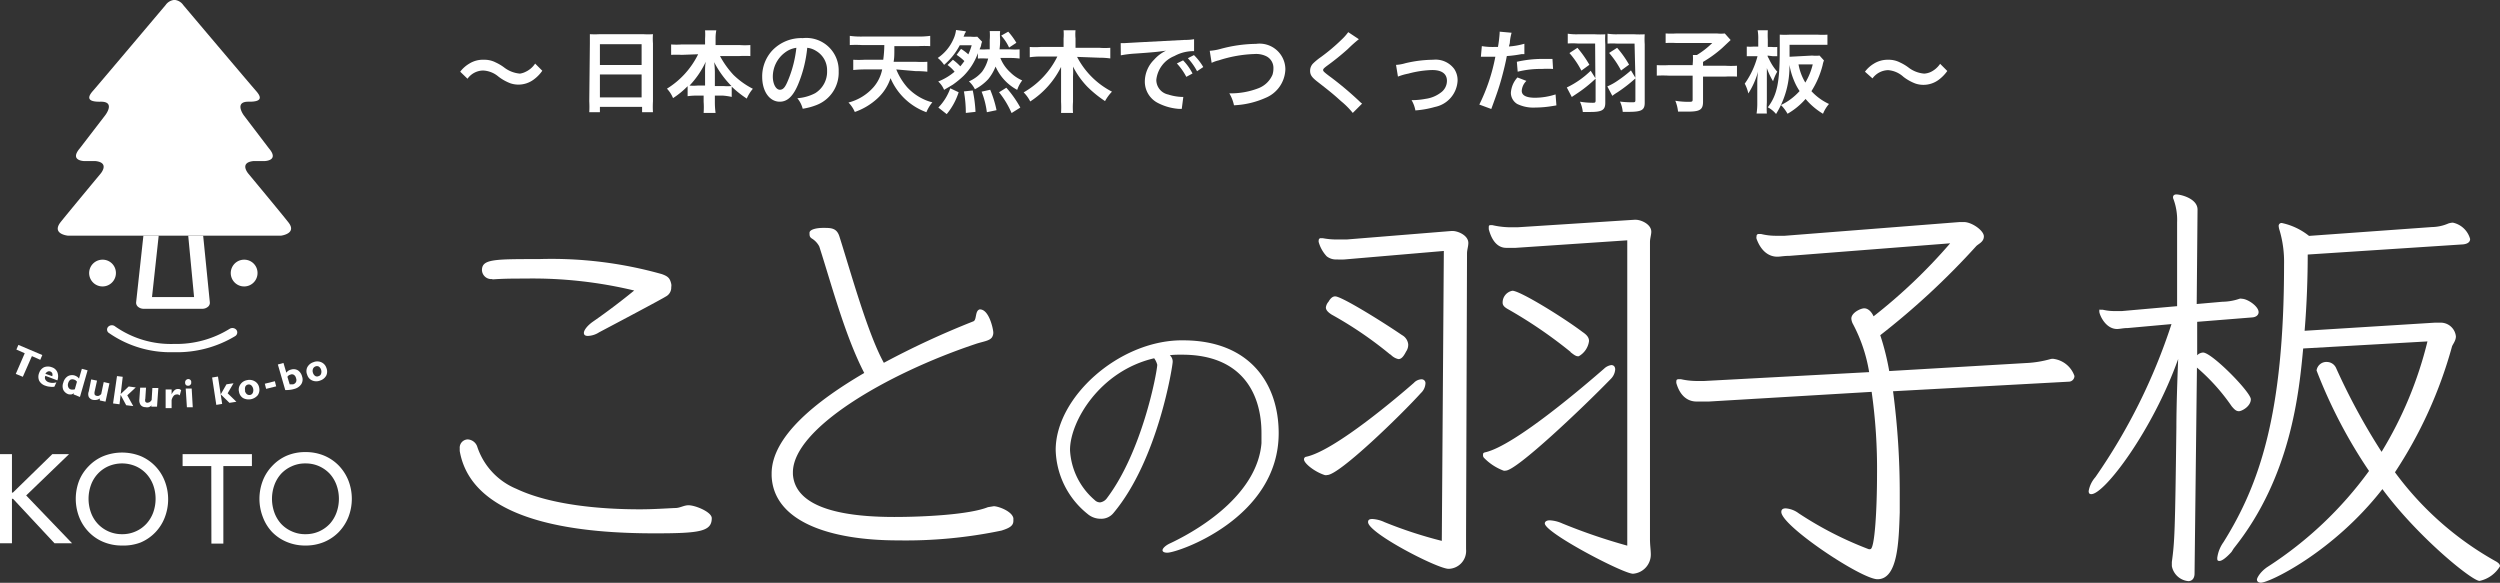 <svg xmlns="http://www.w3.org/2000/svg" viewBox="0 0 209.2 48.77"><rect x="0" y="0" width="209.2" height="48.77" fill="#333333" stroke="none"/><defs><style>.cls-1{fill:#fff;}</style></defs><g id="レイヤー_2" data-name="レイヤー 2"><g id="レイヤー_1-2" data-name="レイヤー 1"><path class="cls-1" d="M0,38H1v3.22h.08L4.38,38h1.4L2.19,41.46l3.84,4H4.56L1.09,41.74H1v3.72H0Z"/><path class="cls-1" d="M10.21,45.65a4,4,0,0,1-1.56-.3,3.62,3.62,0,0,1-1.22-.83,3.73,3.73,0,0,1-.8-1.24,4.23,4.23,0,0,1,0-3.08A3.73,3.73,0,0,1,7.43,39a3.62,3.62,0,0,1,1.22-.83,4.23,4.23,0,0,1,3.13,0,3.71,3.71,0,0,1,2,2.07,4.23,4.23,0,0,1,0,3.08,3.71,3.71,0,0,1-2,2.07A4,4,0,0,1,10.21,45.65Zm0-.95a2.7,2.7,0,0,0,1.16-.24,2.67,2.67,0,0,0,.88-.63,2.89,2.89,0,0,0,.57-.94,3.41,3.41,0,0,0,0-2.3,2.89,2.89,0,0,0-.57-.94,2.67,2.67,0,0,0-.88-.63,2.9,2.9,0,0,0-2.31,0,2.67,2.67,0,0,0-.88.63,2.73,2.73,0,0,0-.57.94,3.41,3.41,0,0,0,0,2.3,2.73,2.73,0,0,0,.57.94,2.74,2.74,0,0,0,2,.87Z"/><path class="cls-1" d="M17.68,39h-2.4V38h5.8V39H18.69v6.49h-1Z"/><path class="cls-1" d="M25.56,45.65a3.94,3.94,0,0,1-1.56-.3,3.66,3.66,0,0,1-1.23-.83A3.71,3.71,0,0,1,22,43.28a4.23,4.23,0,0,1,0-3.08A3.71,3.71,0,0,1,22.77,39,3.66,3.66,0,0,1,24,38.13a3.94,3.94,0,0,1,1.56-.3,4,4,0,0,1,1.57.3,3.72,3.72,0,0,1,1.22.83,3.89,3.89,0,0,1,.8,1.24,4.23,4.23,0,0,1,0,3.08,3.89,3.89,0,0,1-.8,1.24,3.72,3.72,0,0,1-1.22.83A4,4,0,0,1,25.56,45.65Zm0-.95a2.74,2.74,0,0,0,1.16-.24,2.78,2.78,0,0,0,.88-.63,2.86,2.86,0,0,0,.56-.94,3.41,3.41,0,0,0,0-2.3,2.86,2.86,0,0,0-.56-.94,2.78,2.78,0,0,0-.88-.63,2.74,2.74,0,0,0-1.16-.24,2.66,2.66,0,0,0-1.15.24,2.71,2.71,0,0,0-.89.63,2.86,2.86,0,0,0-.56.94,3.41,3.41,0,0,0,0,2.3,2.86,2.86,0,0,0,.56.94,2.71,2.71,0,0,0,.89.63A2.66,2.66,0,0,0,25.56,44.7Z"/><path class="cls-1" d="M1.32,31.29l.75-1.73-.7-.31.17-.39,2,.85-.17.4-.7-.31-.76,1.73Z"/><path class="cls-1" d="M4.55,32.36a1.16,1.16,0,0,1-.37,0,1.23,1.23,0,0,1-.37-.08.89.89,0,0,1-.53-.42.83.83,0,0,1,0-.66.8.8,0,0,1,.41-.47.88.88,0,0,1,.64,0,.73.73,0,0,1,.47.42.94.94,0,0,1,0,.68v0l-1-.38h0a.33.33,0,0,0,0,.32.48.48,0,0,0,.29.22.94.94,0,0,0,.3.05,1,1,0,0,0,.33-.05ZM3.8,31.28l.57.2a.36.36,0,0,0,0-.25A.29.29,0,0,0,4,31.09.42.42,0,0,0,3.8,31.28Z"/><path class="cls-1" d="M6.19,32.9A1.05,1.05,0,0,1,6,33a1.05,1.05,0,0,1-.24,0,.73.73,0,0,1-.46-.37.82.82,0,0,1,0-.62.88.88,0,0,1,.36-.52.73.73,0,0,1,.58-.07,1,1,0,0,1,.21.1.61.61,0,0,1,.16.16l.24-.82.48.13-.64,2.23L6.15,33Zm.07-.32.18-.64a.57.57,0,0,0-.11-.11.27.27,0,0,0-.12-.06.41.41,0,0,0-.31,0,.49.49,0,0,0-.19.28.46.46,0,0,0,0,.33A.32.32,0,0,0,6,32.6l.14,0Z"/><path class="cls-1" d="M8.35,33.34a.54.54,0,0,1-.27.12.76.76,0,0,1-.3,0,.51.51,0,0,1-.35-.24.61.61,0,0,1,0-.47l.2-1,.49.1-.2.91a.52.52,0,0,0,0,.25.22.22,0,0,0,.15.11.34.34,0,0,0,.2,0,.55.55,0,0,0,.2-.15l.21-1,.48.11-.33,1.53-.48-.1Z"/><path class="cls-1" d="M9.46,33.76l.33-2.29.48.06L10,33.83Zm1.1.15L10.07,33l.7-.66.59.08-.71.66.5.9Z"/><path class="cls-1" d="M12.7,33.91a.63.63,0,0,1-.25.16.68.68,0,0,1-.29,0,.5.5,0,0,1-.39-.18.69.69,0,0,1-.11-.45l.07-1,.49,0-.06.92a.45.45,0,0,0,0,.25.2.2,0,0,0,.16.09.49.49,0,0,0,.2-.05.59.59,0,0,0,.17-.18l.06-1,.5,0-.11,1.56-.49,0Z"/><path class="cls-1" d="M13.86,34.15V32.59h.5V33a1.1,1.1,0,0,1,.24-.34.43.43,0,0,1,.25-.11l.15,0,.16.09-.12.45a.41.41,0,0,0-.14-.08.31.31,0,0,0-.13,0,.33.33,0,0,0-.25.13.83.83,0,0,0-.16.34v.67Z"/><path class="cls-1" d="M15.49,32a.28.28,0,0,1,.07-.19.31.31,0,0,1,.18-.09.25.25,0,0,1,.19.07A.23.23,0,0,1,16,32a.21.21,0,0,1-.06.19.23.23,0,0,1-.19.09.27.27,0,0,1-.19-.06A.31.31,0,0,1,15.49,32Zm.15,2.08-.1-1.57.5,0,.09,1.57Z"/><path class="cls-1" d="M18.1,33.88l-.35-2.29.49-.08.35,2.29Zm1.1-.17L18.47,33l.48-.84.59-.09-.49.84.73.71Z"/><path class="cls-1" d="M20,32.78a.74.74,0,0,1,.12-.62.84.84,0,0,1,.56-.35.87.87,0,0,1,.66.11.75.75,0,0,1,.35.53.79.79,0,0,1-.12.62,1,1,0,0,1-1.23.24A.76.76,0,0,1,20,32.78Zm.49-.1a.54.54,0,0,0,.16.3.34.34,0,0,0,.28.07.3.3,0,0,0,.22-.17.56.56,0,0,0-.12-.63.31.31,0,0,0-.28-.07.32.32,0,0,0-.22.17A.51.51,0,0,0,20.52,32.68Z"/><path class="cls-1" d="M22.27,32.54l-.11-.43L23,31.9l.11.43Z"/><path class="cls-1" d="M23.87,32.64l-.62-2.14.47-.13.24.82a.64.64,0,0,1,.39-.26.69.69,0,0,1,.58.06.88.88,0,0,1,.35.52.74.74,0,0,1-.07.64,1,1,0,0,1-.6.4,1.86,1.86,0,0,1-.34.07A2.55,2.55,0,0,1,23.87,32.64Zm.37-.48.15,0,.14,0a.39.39,0,0,0,.24-.19.41.41,0,0,0,0-.33.42.42,0,0,0-.19-.28.31.31,0,0,0-.3,0,.31.31,0,0,0-.13.06.52.52,0,0,0-.1.11Z"/><path class="cls-1" d="M25.71,31.37a.77.77,0,0,1,0-.63.88.88,0,0,1,.51-.43.84.84,0,0,1,.66,0,.77.77,0,0,1,.43.47.8.8,0,0,1,0,.63.88.88,0,0,1-.51.43.86.86,0,0,1-.67,0A.73.73,0,0,1,25.71,31.37Zm.48-.17a.47.47,0,0,0,.2.27.3.3,0,0,0,.28,0,.29.29,0,0,0,.2-.2.54.54,0,0,0,0-.33.48.48,0,0,0-.2-.27.33.33,0,0,0-.29,0,.34.34,0,0,0-.19.2A.45.45,0,0,0,26.19,31.2Z"/><path class="cls-1" d="M9.7,22.84a1.12,1.12,0,1,1-1.12-1.11A1.11,1.11,0,0,1,9.7,22.84Z"/><path class="cls-1" d="M21.55,22.84a1.12,1.12,0,1,1-1.12-1.11A1.11,1.11,0,0,1,21.55,22.84Z"/><path class="cls-1" d="M14.53,29.47a9,9,0,0,1-5.45-1.63.34.34,0,0,1,0-.52.43.43,0,0,1,.56,0,8.13,8.13,0,0,0,4.93,1.46,8.44,8.44,0,0,0,4.64-1.26.44.44,0,0,1,.57.08.36.36,0,0,1-.09.52A9.41,9.41,0,0,1,14.53,29.47Z"/><path class="cls-1" d="M12,19.72l-.61,5.59a.45.45,0,0,0,.17.37.73.73,0,0,0,.46.16h4.91a.73.73,0,0,0,.46-.16.43.43,0,0,0,.17-.37L17,19.72m-.76,5.14H12.72l.56-5.14h2.47Z"/><path class="cls-1" d="M17,19.72h6.52s1.38-.17.6-1.13c-.57-.73-3.33-4.05-3.33-4.05s-.81-.92.4-1.06h.91s1.32,0,.4-1.07L20.4,9.65s-.85-1.16.41-1.14,1-.47.6-.92S15.34.43,15.34.43A1,1,0,0,0,14.67,0h-.14a1,1,0,0,0-.67.42S8.13,7.21,7.79,7.59s-.71.95.61.92.4,1.14.4,1.14L6.68,12.41c-.91,1.07.4,1.07.4,1.07H8c1.22.14.41,1.06.41,1.06s-2.76,3.32-3.34,4.05c-.78,1,.61,1.13.61,1.13H12m1.27,0h2.47"/><path class="cls-1" d="M57.62,42.28c.56,0,1.94.56,1.94,1.08,0,1.12-1,1.27-4.77,1.27-5.59,0-15.24-.67-16.32-6.89,0-.08,0-.15,0-.23a.69.69,0,0,1,.67-.74.89.89,0,0,1,.79.59A5.77,5.77,0,0,0,43.2,40.9c2.91,1.38,7.16,1.72,10.32,1.72,1.2,0,2.24-.08,3-.11.38,0,.71-.23,1.09-.23ZM41.19,23.35a.78.78,0,0,1-.86-.74c0-.93,1-.93,4.77-.93a34,34,0,0,1,10.29,1.26c.52.19.67.34.78.82a.68.68,0,0,1,0,.26.84.84,0,0,1-.45.79c-.41.26-4,2.16-5.59,3a1.83,1.83,0,0,1-.93.3c-.22,0-.34-.07-.34-.26s.23-.56.75-.93c1.19-.82,2.46-1.79,3.46-2.61a36.42,36.42,0,0,0-9.13-1c-.89,0-1.78,0-2.72.07Z"/><path class="cls-1" d="M83.16,42.36c.37,0,1.52.41,1.64,1,0,.07,0,.15,0,.22,0,.41-.3.6-1,.82a39.26,39.26,0,0,1-8.65.82c-5.77,0-10.43-1.6-10.58-5.4v-.19c0-3.13,3.8-6.11,7.75-8.42-1.6-3.09-2.72-7.34-3.76-10.58A1.7,1.7,0,0,0,68,20c-.26-.15-.26-.26-.26-.52s.52-.41,1.16-.41,1.11,0,1.34.71c1,3.16,2.38,8.16,3.72,10.58a70.69,70.69,0,0,1,7.49-3.47c.3-.11.12-.89.53-1H82c.78,0,1.12,1.68,1.12,1.94a.71.71,0,0,1-.12.41c-.22.3-.78.34-1.41.56-7.45,2.5-15.24,7.08-15.24,10.73v.15c.11,1.72,1.71,3.58,8.49,3.58,2.43,0,6.26-.19,7.83-.82Z"/><path class="cls-1" d="M98.83,29.68c-.34,0-.65,0-.94.05a.68.68,0,0,1,.24.55c0,.32-1.21,8.17-4.94,12.63a1.31,1.31,0,0,1-1.08.5A1.68,1.68,0,0,1,91,43a7.08,7.08,0,0,1-2.66-5.35c0-4.39,5.23-9.09,10.43-9.17H99c5.59,0,8,3.63,8,7.77,0,7.12-8.43,10-9.32,10-.26,0-.4-.08-.4-.21s.21-.39.69-.6c2.94-1.4,7.25-4.31,7.59-8.35,0-.29,0-.56,0-.85,0-3.33-1.65-6.56-6.64-6.56Zm-9.29,8a5.91,5.91,0,0,0,2.07,4.17.63.63,0,0,0,.45.19.86.86,0,0,0,.58-.37c2.91-3.86,4.15-10.32,4.2-11.14a1.55,1.55,0,0,0-.26-.55C92,31.05,89.54,35.3,89.54,37.64Z"/><path class="cls-1" d="M111.06,39.75a.43.43,0,0,1-.22,0c-.9-.3-1.72-1-1.72-1.3a.21.21,0,0,1,.19-.23c2.42-.52,7.86-5.18,9-6.18a.92.92,0,0,1,.63-.3.32.32,0,0,1,.34.37,1.18,1.18,0,0,1-.38.78C117.25,34.72,112.07,39.75,111.06,39.75ZM120.82,21l-8.3.71a4.86,4.86,0,0,1-.64,0,1.25,1.25,0,0,1-.86-.26,2.88,2.88,0,0,1-.67-1.19.33.33,0,0,1,0-.15.17.17,0,0,1,.18-.18l.15,0a6.19,6.19,0,0,0,1.12.11c.34,0,.63,0,.89,0l8.76-.71h.11c.45,0,1.31.37,1.31,1,0,.3-.11.56-.11.89l-.08,23.51c0,.49,0,.9,0,1.23a1.5,1.5,0,0,1-1.46,1.64c-.93,0-6.74-3-6.74-3.91,0-.19.11-.26.37-.26a2.77,2.77,0,0,1,1,.26,36,36,0,0,0,4.8,1.57Zm-4.47,8.68a32.27,32.27,0,0,0-4.91-3.35c-.3-.19-.49-.38-.49-.6a.86.86,0,0,1,.22-.48c.19-.34.38-.45.56-.45.52,0,3.77,2,5.59,3.24a1,1,0,0,1,.52.78,1,1,0,0,1-.18.6c-.23.45-.41.63-.64.63A1.26,1.26,0,0,1,116.35,29.65ZM126,39.38a.33.33,0,0,1-.19,0,4.43,4.43,0,0,1-1.64-1.08.3.3,0,0,1-.07-.23c0-.11,0-.18.18-.22,2.5-.56,8.5-5.74,9.95-7a1.11,1.11,0,0,1,.6-.3c.22,0,.33.15.33.37a1.25,1.25,0,0,1-.37.79C132.34,34.23,126.9,39.38,126,39.38Zm10.17-19.27-9.35.63c-.3,0-.52,0-.75,0s-1.08,0-1.49-1.56v-.15c0-.11,0-.19.15-.19s.11,0,.15,0a7.08,7.08,0,0,0,1.68.18h.41l9.8-.63h.11c.44,0,1.3.37,1.3,1,0,.26-.11.56-.11.86l0,24.85c0,.52.07.93.07,1.31a1.61,1.61,0,0,1-1.49,1.6c-.82,0-7.38-3.43-7.38-4.21,0-.15.15-.26.41-.26a2.9,2.9,0,0,1,1.05.26,48.06,48.06,0,0,0,5.44,1.86Zm-4.73,9.35a38.42,38.42,0,0,0-5.29-3.61c-.26-.15-.41-.3-.41-.52a1,1,0,0,1,.82-1c.63,0,4.21,2.2,5.88,3.46.34.23.53.45.53.75a1.71,1.71,0,0,1-.86,1.27C131.89,29.84,131.71,29.69,131.41,29.46Z"/><path class="cls-1" d="M158.41,32.74a64.88,64.88,0,0,1,.56,8.72v1.42c-.08,2.42-.15,5.59-1.86,5.59-1.35,0-8.05-4.47-8.05-5.63,0-.19.11-.3.37-.3a2.06,2.06,0,0,1,1.08.41,29.73,29.73,0,0,0,5.85,3,.26.26,0,0,0,.15,0c.37,0,.56-3.36.56-6.26a45.8,45.8,0,0,0-.45-6.9L143,33.6c-.44,0-.74,0-1,0s-1.27,0-1.72-1.53a.52.52,0,0,1,0-.19c0-.11.07-.15.22-.15h.15a6.36,6.36,0,0,0,1.53.15h.44l13.79-.74a13,13,0,0,0-1.34-4,1.12,1.12,0,0,1-.15-.48c0-.49.78-.86,1.08-.86s.6.26.78.67a45.12,45.12,0,0,0,6.41-6.11l-13.45,1.05c-.45,0-.78.07-1,.07s-1.2,0-1.75-1.49a.43.43,0,0,1,0-.22.17.17,0,0,1,.18-.19c.08,0,.12,0,.19,0a5.24,5.24,0,0,0,1.3.15c.23,0,.45,0,.68,0L164,18.58h.33c.67,0,1.68.71,1.68,1.2s-.49.63-.67.85a63.25,63.25,0,0,1-8,7.42,21.16,21.16,0,0,1,.75,3l11.44-.67a9,9,0,0,0,2.08-.34.71.71,0,0,1,.3,0,2.16,2.16,0,0,1,1.68,1.42.48.48,0,0,1-.49.48Z"/><path class="cls-1" d="M183.86,26.93l0,2.8a.74.74,0,0,1,.49-.23c.74,0,4,3.32,4,3.91s-.75,1-1,1-.41-.19-.6-.41a16.71,16.71,0,0,0-2.91-3.24L183.64,48c0,.37-.19.63-.52.63a1.55,1.55,0,0,1-1.38-1.26c0-.12,0-.23,0-.34.23-1.71.27-2.38.38-11.29,0-2.23.15-5.7.15-5.7C180.14,36,176.11,41.35,175,41.35c-.15,0-.22-.07-.22-.26a2.35,2.35,0,0,1,.56-1.16,48.89,48.89,0,0,0,6.37-12.81l-3.65.33c-.38,0-.67.08-.9.08-1,0-1.49-1.23-1.49-1.46s0-.15.15-.15.11,0,.15,0a4.28,4.28,0,0,0,1,.11c.22,0,.41,0,.59,0l4.62-.41,0-7a5,5,0,0,0-.34-2.05V16.5c0-.15.12-.23.27-.23.37,0,1.78.34,1.78,1.27l-.07,7.9,2.16-.19A4.51,4.51,0,0,0,187.4,25a.33.33,0,0,1,.19,0c.48,0,1.41.63,1.41,1.12,0,.22-.18.41-.52.44Zm2.87,19.26c-.48.53-.82.75-1,.75s-.19-.07-.19-.26a2.9,2.9,0,0,1,.52-1.31c3-4.8,5.07-10.69,5.07-23.25a9.34,9.34,0,0,0-.37-2.83,1.55,1.55,0,0,1-.08-.37.24.24,0,0,1,.26-.26,5.49,5.49,0,0,1,2.28,1.08L203.5,19a3.57,3.57,0,0,0,1.38-.3,1.48,1.48,0,0,1,.37-.07A1.91,1.91,0,0,1,206.7,20c0,.26-.22.41-.59.45l-13,.85c0,1.83-.07,4.1-.26,6.38L203.76,27c.15,0,.3,0,.45,0a1.28,1.28,0,0,1,1.3,1.15c0,.38-.3.71-.33.86a36.76,36.76,0,0,1-4.77,10.51A26.47,26.47,0,0,0,208.9,47c.19.12.3.23.3.38a2.63,2.63,0,0,1-1.71,1.23c-.64,0-5.18-3.69-8.13-7.68-4.13,5.29-9.46,7.83-10.17,7.83-.22,0-.33-.12-.33-.26s.29-.68.93-1.09a31.67,31.67,0,0,0,8.45-8A41.86,41.86,0,0,1,193.85,31a.83.83,0,0,1,.89-.71.85.85,0,0,1,.75.52,53.53,53.53,0,0,0,3.8,7,32.51,32.51,0,0,0,3.84-9.24l-10.4.59c-.34,3.62-1,10.73-5.81,16.73Z"/><path class="cls-1" d="M38.51,6a2.61,2.61,0,0,1,.75-.67A2.15,2.15,0,0,1,40.49,5a2.06,2.06,0,0,1,1,.23,3.83,3.83,0,0,1,.69.41,2.51,2.51,0,0,0,1.33.52A1.54,1.54,0,0,0,44,6a1.92,1.92,0,0,0,.78-.68l.6.6a3.09,3.09,0,0,1-.71.73,2.14,2.14,0,0,1-1.3.43,2.08,2.08,0,0,1-.66-.11,3.86,3.86,0,0,1-1-.56,2.14,2.14,0,0,0-1.29-.51,1.64,1.64,0,0,0-1.3.69Z"/><path class="cls-1" d="M49.36,3.67c0-.3,0-.56,0-.81a6.57,6.57,0,0,0,.83,0h3.63a6.11,6.11,0,0,0,.82,0,5.16,5.16,0,0,0,0,.77V8.48a7.78,7.78,0,0,0,0,.91h-.91V8.94H50.2v.45h-.89a7.9,7.9,0,0,0,0-.91Zm.84,1.77h3.49V3.7H50.2Zm0,2.71h3.49V6.23H50.2Z"/><path class="cls-1" d="M57.05,4.59a8.53,8.53,0,0,0-.89,0V3.72a6.11,6.11,0,0,0,.89,0H59V3.24a4.81,4.81,0,0,0,0-.7h.94a3.47,3.47,0,0,0-.06.69v.54h2a6,6,0,0,0,.91,0v.92a8.92,8.92,0,0,0-.91,0H60.25a7.53,7.53,0,0,0,1.13,1.58A6.62,6.62,0,0,0,63,7.43a3.14,3.14,0,0,0-.51.82,8.55,8.55,0,0,1-1.26-1v.86A5.32,5.32,0,0,0,60.49,8h-.67v.51a6.46,6.46,0,0,0,.06.94h-1a6.67,6.67,0,0,0,0-.94V8h-.59a5.21,5.21,0,0,0-.75.05V7.21a7,7,0,0,1-1.22,1,2.55,2.55,0,0,0-.51-.79,7,7,0,0,0,2.61-2.88ZM59,6c0-.23,0-.53.06-.84a7.39,7.39,0,0,1-1.36,2,3.79,3.79,0,0,0,.67,0H59ZM60.55,7.2a3.73,3.73,0,0,0,.66,0,8.07,8.07,0,0,1-1.45-2,6.88,6.88,0,0,1,.06.84V7.2Z"/><path class="cls-1" d="M66.77,7.1c-.43,1-.91,1.41-1.52,1.41-.86,0-1.47-.87-1.47-2.08a3.2,3.2,0,0,1,.82-2.18,3.35,3.35,0,0,1,2.58-1.06,2.71,2.71,0,0,1,3,2.79,2.9,2.9,0,0,1-1.83,2.8,5.34,5.34,0,0,1-1.18.32,2.23,2.23,0,0,0-.45-.88,3.81,3.81,0,0,0,1.49-.42,2.1,2.1,0,0,0,1-1.87,1.86,1.86,0,0,0-.92-1.67A1.7,1.7,0,0,0,67.55,4,10.67,10.67,0,0,1,66.77,7.1Zm-1.1-2.69a2.51,2.51,0,0,0-1,2c0,.61.26,1.1.59,1.1s.5-.31.77-1A9.75,9.75,0,0,0,66.64,4,2,2,0,0,0,65.67,4.41Z"/><path class="cls-1" d="M75,5.81a5.32,5.32,0,0,0,.92,1.5,4.39,4.39,0,0,0,1.38,1,3.5,3.5,0,0,0,.72.25,3.22,3.22,0,0,0-.5.83,5.2,5.2,0,0,1-3-2.85,4,4,0,0,1-1.09,1.69,5.42,5.42,0,0,1-1.9,1.14A2.55,2.55,0,0,0,71,8.58a4.18,4.18,0,0,0,2.1-1.29,3.21,3.21,0,0,0,.72-1.48H72.35a9.41,9.41,0,0,0-.95.05V5a8.06,8.06,0,0,0,.94,0h1.57A10.27,10.27,0,0,0,74,3.77H72.11a8.93,8.93,0,0,0-1,0V3a6.42,6.42,0,0,0,1,.06h4.73a7,7,0,0,0,1-.06v.86a9.29,9.29,0,0,0-1,0h-2c0,.79,0,.92-.06,1.31H76.6a9.15,9.15,0,0,0,1,0v.83a9.45,9.45,0,0,0-1-.05Z"/><path class="cls-1" d="M79.74,5a4.53,4.53,0,0,1,.62.55c.14-.17.2-.25.34-.44a4.33,4.33,0,0,0-.65-.52l.37-.5a4.06,4.06,0,0,1,.61.46,4.81,4.81,0,0,0,.28-.76h-1A5.46,5.46,0,0,1,79,5.43a2.46,2.46,0,0,0-.53-.58,3.66,3.66,0,0,0,1.3-1.55A2.43,2.43,0,0,0,80,2.51l.82.11c0,.06,0,.08-.07.15l-.06.16-.06.14h.61a2.76,2.76,0,0,0,.54,0l.4.42a1.68,1.68,0,0,0-.08.28c0,.08-.06.19-.13.36a5.28,5.28,0,0,0,.61,0h.24c0-.31,0-.48,0-.78a4.38,4.38,0,0,0,0-.75h.87a3.49,3.49,0,0,0,0,.66c0,.25,0,.49-.05.87h.9a5.46,5.46,0,0,0,.78,0V4.9a5.67,5.67,0,0,0-.78-.05h-.83a3.17,3.17,0,0,0,.83,1.2,3.22,3.22,0,0,0,1,.68,2.66,2.66,0,0,0-.42.79,4.07,4.07,0,0,1-1.81-1.95,4,4,0,0,1-.62,1.06,4.05,4.05,0,0,1-1.11.84,2.21,2.21,0,0,0-.5-.66A3,3,0,0,0,82.18,6a3.12,3.12,0,0,0,.51-1.1h-.13a5,5,0,0,0-.73,0V4.45a5.17,5.17,0,0,1-1.2,1.9,8.11,8.11,0,0,1-.89.73L79,7.52a1.9,1.9,0,0,0-.49-.7A4.83,4.83,0,0,0,79.88,6a3.1,3.1,0,0,0-.59-.56ZM78.52,9a4.43,4.43,0,0,0,1-1.61l.7.33a5.49,5.49,0,0,1-1,1.83Zm2.3.45a10.19,10.19,0,0,0-.16-1.8l.74-.08a10.86,10.86,0,0,1,.23,1.79Zm1.76-.06a7,7,0,0,0-.44-1.72l.72-.16a9.21,9.21,0,0,1,.53,1.71Zm2.07.07A7.65,7.65,0,0,0,83.6,7.72l.61-.38A9,9,0,0,1,85.38,9Zm-.28-6.81a5.92,5.92,0,0,1,.68.93l-.61.4a3.89,3.89,0,0,0-.66-1Z"/><path class="cls-1" d="M90.13,4.76a6.78,6.78,0,0,0,2.92,2.91,3.67,3.67,0,0,0-.58.79A9.61,9.61,0,0,1,91,7.27a6.94,6.94,0,0,1-1.21-1.7,6.89,6.89,0,0,1,0,.84V8.52a6.43,6.43,0,0,0,0,.93h-1a8.61,8.61,0,0,0,0-.94V6.42c0-.19,0-.52,0-.82a7.3,7.3,0,0,1-2.58,2.89,3,3,0,0,0-.55-.76,7,7,0,0,0,2.82-3H87.07a6.37,6.37,0,0,0-.9.06V3.93a6.17,6.17,0,0,0,.9,0H89v-.7a4.49,4.49,0,0,0,0-.7h1a3.48,3.48,0,0,0,0,.69V4h2a5.83,5.83,0,0,0,.91,0v.89a6.52,6.52,0,0,0-.91-.06Z"/><path class="cls-1" d="M93.78,3.61h.29l1.24-.07,3.83-.2a4.12,4.12,0,0,0,.78-.06l0,1h-.16a3.35,3.35,0,0,0-1.49.41,2.42,2.42,0,0,0-1.51,2,1.25,1.25,0,0,0,1,1.22,4.15,4.15,0,0,0,1.12.2h.14l-.13,1-.25,0a4.52,4.52,0,0,1-1.76-.5,2,2,0,0,1-1.08-1.81A2.59,2.59,0,0,1,96.57,5a3.22,3.22,0,0,1,1-.76c-.61.09-1.07.14-2.53.24a9.66,9.66,0,0,0-1.25.15ZM99,5.05a4.48,4.48,0,0,1,.79,1.1l-.52.28a5.11,5.11,0,0,0-.79-1.12Zm1.17.91a5.19,5.19,0,0,0-.77-1.09l.51-.26a4.78,4.78,0,0,1,.78,1Z"/><path class="cls-1" d="M101.23,4.25a4.37,4.37,0,0,0,.88-.15,11.79,11.79,0,0,1,3-.43,2.16,2.16,0,0,1,2.45,2.11,2.67,2.67,0,0,1-1.66,2.41,7.26,7.26,0,0,1-2.64.62,3.29,3.29,0,0,0-.39-1,6.38,6.38,0,0,0,2.47-.44,2.1,2.1,0,0,0,1.14-1.11,1.75,1.75,0,0,0,.08-.54,1.09,1.09,0,0,0-.57-1,1.92,1.92,0,0,0-1-.2,10.71,10.71,0,0,0-3,.53,2.85,2.85,0,0,0-.6.21Z"/><path class="cls-1" d="M113.71,3.28a11.35,11.35,0,0,0-.92.82A21.32,21.32,0,0,1,111,5.54c-.23.18-.28.24-.28.32s0,.13.67.62a27.79,27.79,0,0,1,2.37,2,1.44,1.44,0,0,0,.22.19l-.78.78a6.72,6.72,0,0,0-1-1c-.54-.49-.78-.7-1.94-1.6-.49-.38-.63-.58-.63-.93a.87.87,0,0,1,.25-.61,5.1,5.1,0,0,1,.66-.54,15.63,15.63,0,0,0,1.73-1.46,4.26,4.26,0,0,0,.55-.62Z"/><path class="cls-1" d="M116.82,5.43a3.37,3.37,0,0,0,.78-.14A10.39,10.39,0,0,1,119.92,5a1.94,1.94,0,0,1,1.77.77,1.68,1.68,0,0,1,.28,1,2.36,2.36,0,0,1-1.9,2.18,8,8,0,0,1-1.63.29,2.63,2.63,0,0,0-.32-.86h.11a6.36,6.36,0,0,0,1.07-.11,2.67,2.67,0,0,0,1.25-.51,1.21,1.21,0,0,0,.53-1c0-.58-.43-.9-1.23-.9a8.47,8.47,0,0,0-2,.3,4.9,4.9,0,0,0-.87.25Z"/><path class="cls-1" d="M124,3.86a5.47,5.47,0,0,0,1,.07h.35a10.69,10.69,0,0,0,.14-1.15.72.72,0,0,0,0-.13l1,.09a4.58,4.58,0,0,0-.14.72c0,.21-.05.25-.08.43a6.27,6.27,0,0,0,1.29-.23l0,.87-.24,0a9.68,9.68,0,0,1-1.23.16c-.08.47-.27,1.26-.46,1.94s-.35,1.16-.84,2.49l-1-.37a15.58,15.58,0,0,0,1.34-4h-1.21Zm3.73,2.91a1.27,1.27,0,0,0-.39.83c0,.38.37.58,1.12.58a5.72,5.72,0,0,0,1.71-.28l.07.92-.37.06a8.88,8.88,0,0,1-1.4.12,3.08,3.08,0,0,1-1.51-.3,1.1,1.1,0,0,1-.53-.93,2.11,2.11,0,0,1,.55-1.29Zm2.23-1a7.36,7.36,0,0,0-.95,0A7.86,7.86,0,0,0,127,6l-.07-.83a9.83,9.83,0,0,1,2.24-.24h.74Z"/><path class="cls-1" d="M133.48,3.64H132a6,6,0,0,0-.81,0V2.82a4.77,4.77,0,0,0,.83.05h1.46a7.72,7.72,0,0,0,.85,0,6.37,6.37,0,0,0,0,.83v4.9c0,.6-.26.77-1.25.77l-.63,0a2.73,2.73,0,0,0-.24-.86,6.61,6.61,0,0,0,1.05.09c.2,0,.26,0,.26-.2V6.58a11.39,11.39,0,0,1-1.64,1.3c-.19.13-.25.16-.35.24l-.42-.8a7.44,7.44,0,0,0,2-1.4l.39.62ZM132,4a9.43,9.43,0,0,1,1,1.42l-.67.49a7.19,7.19,0,0,0-1-1.47Zm4.78-.35h-1.45a6,6,0,0,0-.81,0V2.82a4.72,4.72,0,0,0,.82.05h1.44a7.72,7.72,0,0,0,.85,0,6.09,6.09,0,0,0,0,.83v4.9c0,.61-.26.76-1.35.76h-.49a2.51,2.51,0,0,0-.23-.86,8.07,8.07,0,0,0,1,.06c.23,0,.29,0,.29-.18V6.56a12.4,12.4,0,0,1-1.51,1.17,4,4,0,0,0-.42.29l-.42-.79a4.78,4.78,0,0,0,.88-.49,10.53,10.53,0,0,0,1.1-.85l.37.62ZM135.32,4a8.4,8.4,0,0,1,1,1.41l-.67.49a7.59,7.59,0,0,0-1-1.47Z"/><path class="cls-1" d="M141.66,5.17a4.56,4.56,0,0,0,0-.57H142a7,7,0,0,0,1.28-1h-3a7.49,7.49,0,0,0-.9,0V2.8a7.49,7.49,0,0,0,.9,0h3.4a3,3,0,0,0,.65,0l.49.55-.71.67a10,10,0,0,1-1.6,1.16V5.5h1.84a8.09,8.09,0,0,0,1,0v.91a9.34,9.34,0,0,0-1,0h-1.84V8.51c0,.66-.25.83-1.25.83l-.84,0a3.35,3.35,0,0,0-.23-.91,6.38,6.38,0,0,0,1.09.09c.3,0,.36,0,.36-.19v-2h-2a10,10,0,0,0-1,0V5.45a9,9,0,0,0,1,0h2Z"/><path class="cls-1" d="M147.91,4.65c0,.11.08.19.15.35a4.38,4.38,0,0,0,.66,1,3.74,3.74,0,0,0-.35.8,5.77,5.77,0,0,1-.52-1.1c0,.24,0,.63,0,1.06V8.58a7.54,7.54,0,0,0,0,.92h-.86a5.72,5.72,0,0,0,.06-.92V7c0-.24,0-.5.06-1a6.6,6.6,0,0,1-.81,1.82A3.17,3.17,0,0,0,146,7a7,7,0,0,0,1.07-2.3h-.34c-.22,0-.41,0-.56,0V3.9a3.88,3.88,0,0,0,.56,0h.4V3.31a3.79,3.79,0,0,0-.05-.78h.85a7.46,7.46,0,0,0,0,.78v.62h.33a2.77,2.77,0,0,0,.46,0v.77l-.4,0Zm3.73,0a2.9,2.9,0,0,0,.62,0l.37.41a1.67,1.67,0,0,0-.11.38,7.49,7.49,0,0,1-.94,2.19,4.7,4.7,0,0,0,1.47,1.07,2.9,2.9,0,0,0-.5.82,5.81,5.81,0,0,1-1.46-1.24,5.86,5.86,0,0,1-1.51,1.24,3.25,3.25,0,0,0-.55-.73,5,5,0,0,0,1.56-1.17,4.86,4.86,0,0,1-.48-.91,6.12,6.12,0,0,1-.37-1.28h0a7.48,7.48,0,0,1-1.12,4.11,2.2,2.2,0,0,0-.69-.56c.81-1.06,1-2.17,1-4.88,0-.71,0-.87,0-1.2a7.24,7.24,0,0,0,.85,0h2.31a6.14,6.14,0,0,0,.83,0v.85c-.22,0-.48,0-.82,0h-2.35v1Zm-1.14.74a4.48,4.48,0,0,0,.57,1.52,5.4,5.4,0,0,0,.62-1.52Z"/><path class="cls-1" d="M156.06,6a2.58,2.58,0,0,1,.74-.67A2.19,2.19,0,0,1,158,5a2.07,2.07,0,0,1,1,.23,3.83,3.83,0,0,1,.69.41,2.48,2.48,0,0,0,1.33.52,1.54,1.54,0,0,0,.55-.14,2,2,0,0,0,.78-.68l.6.6a3.3,3.3,0,0,1-.71.73,2.14,2.14,0,0,1-1.3.43,2.08,2.08,0,0,1-.66-.11,3.86,3.86,0,0,1-1-.56A2.14,2.14,0,0,0,158,5.87a1.67,1.67,0,0,0-1.31.69Z"/></g></g></svg>